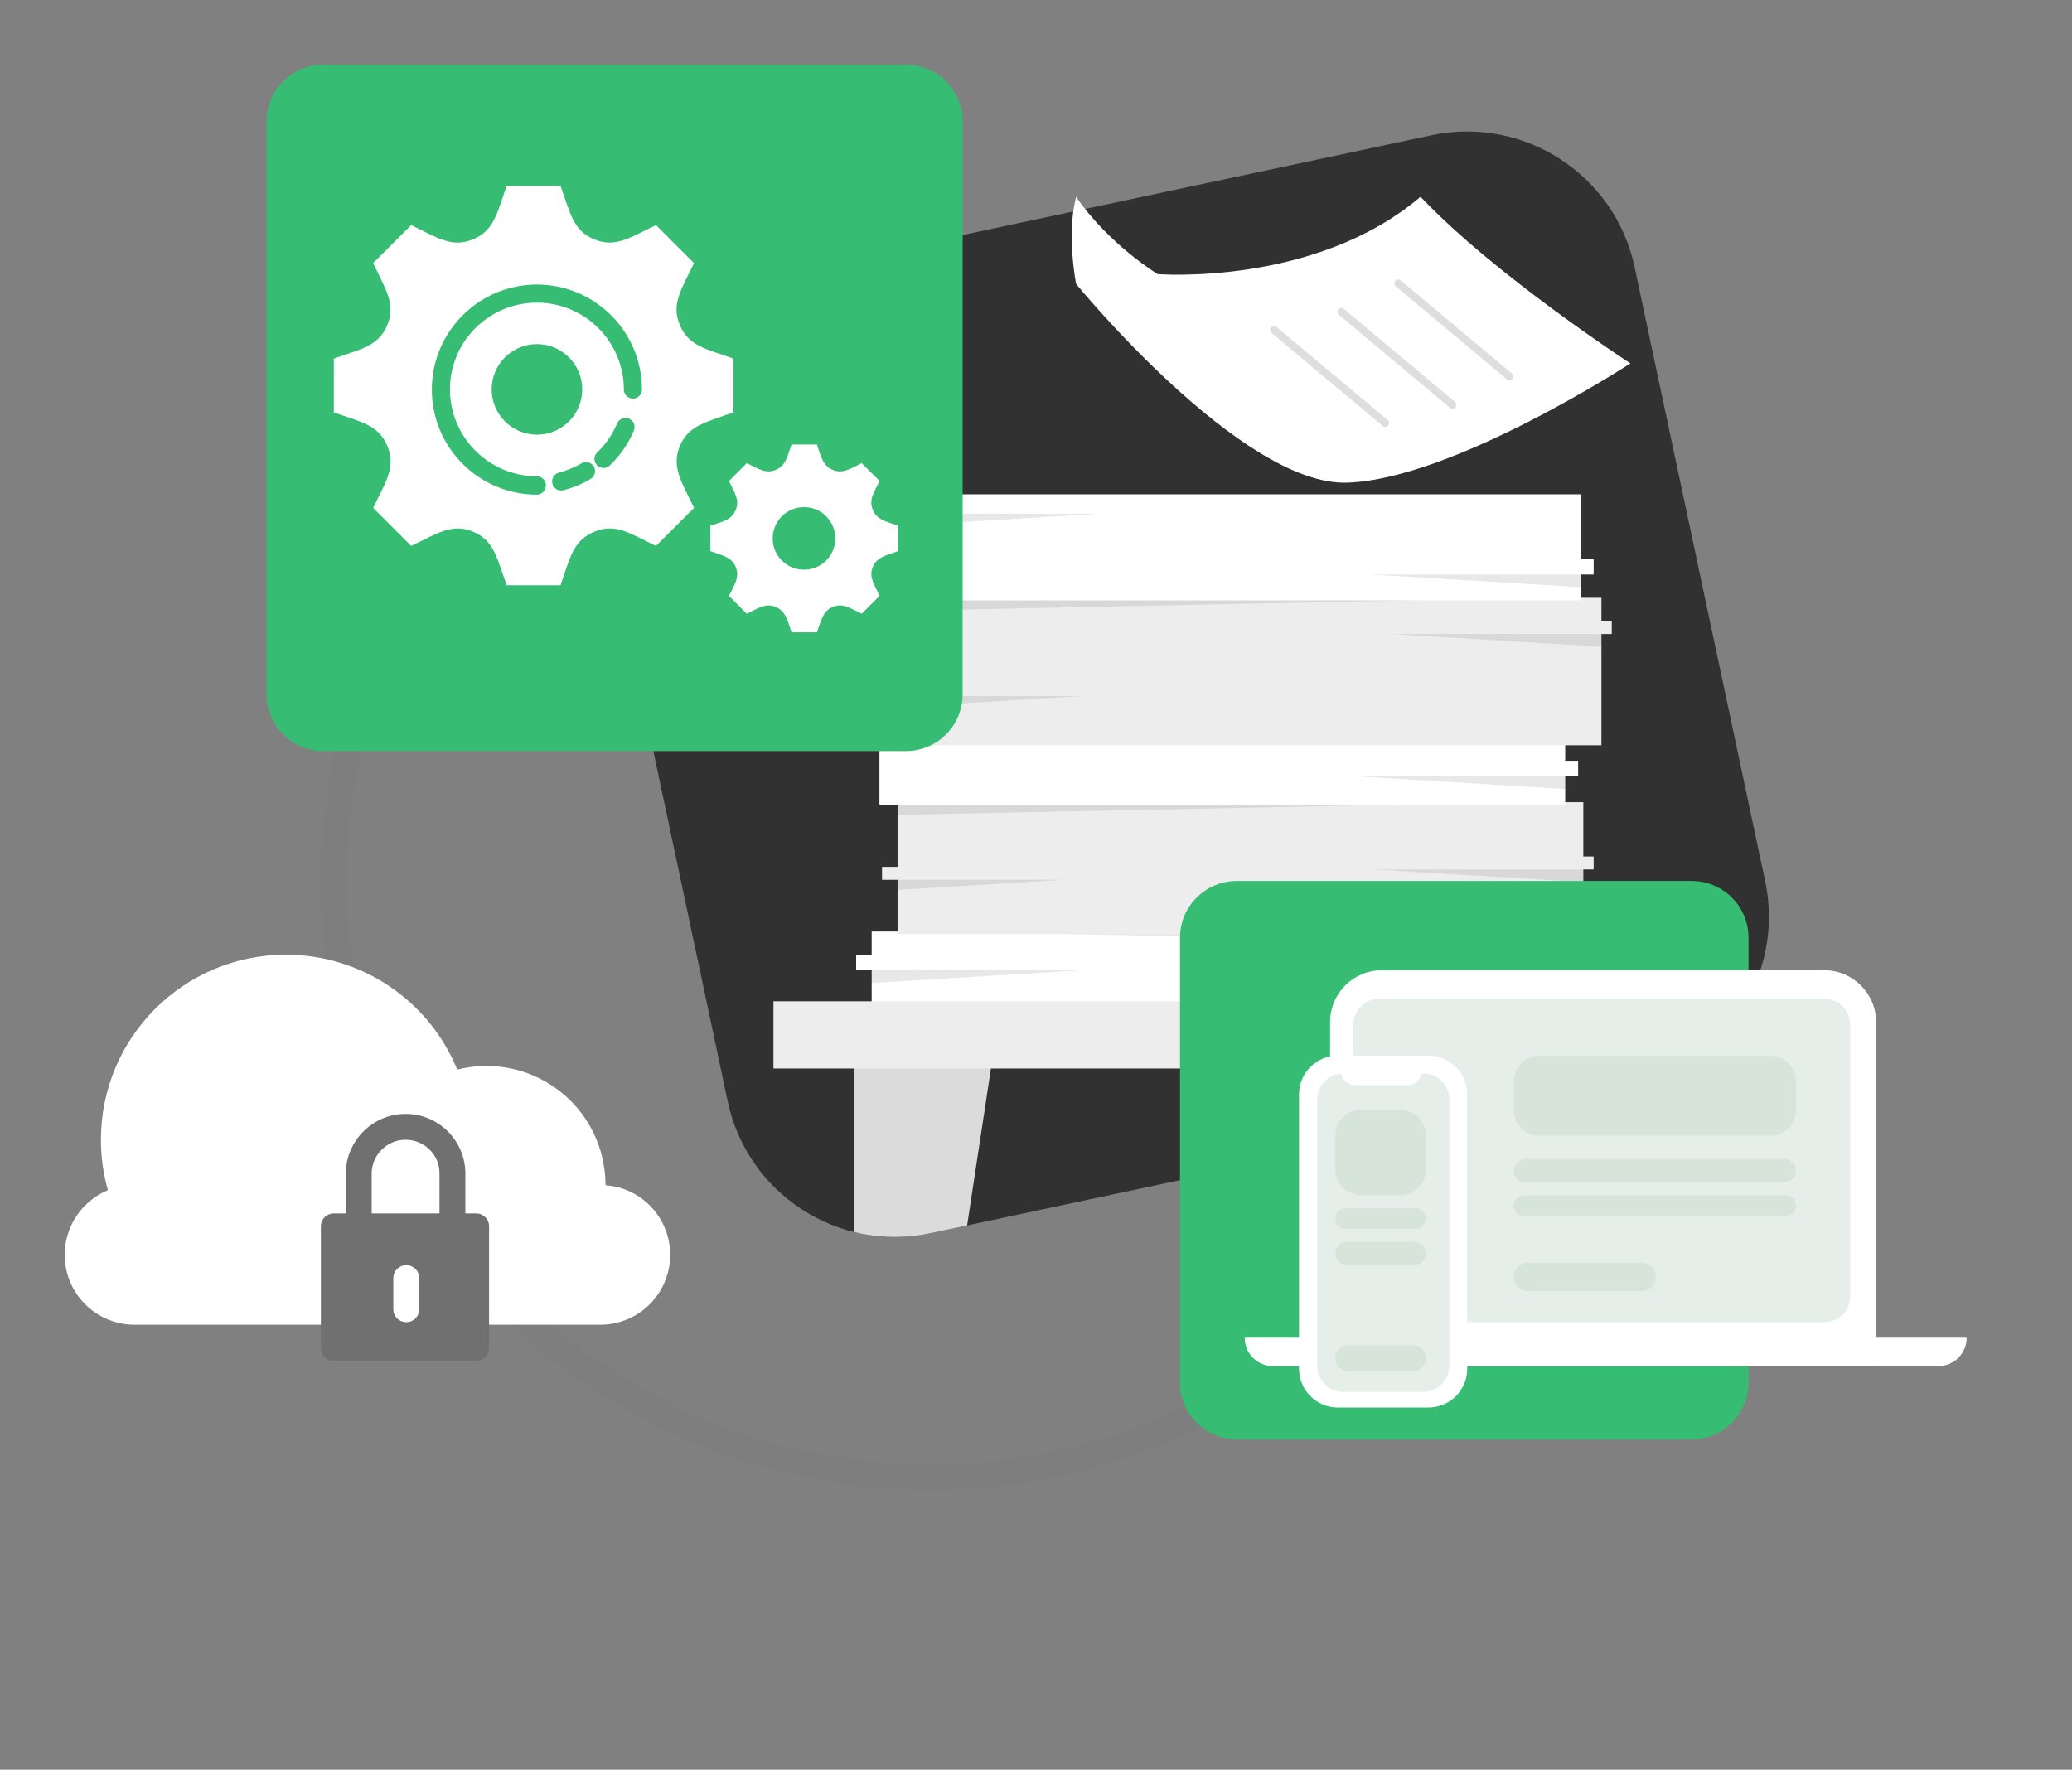 <?xml version="1.0" encoding="UTF-8"?> <!-- Generator: Adobe Illustrator 23.0.1, SVG Export Plug-In . SVG Version: 6.00 Build 0) --> <svg xmlns="http://www.w3.org/2000/svg" xmlns:xlink="http://www.w3.org/1999/xlink" version="1.1" id="Calque_1" x="0px" y="0px" viewBox="0 0 800.7 684" style="enable-background:new 0 0 800.7 684;" xml:space="preserve"><rect x="0" y="0" width="800.7" height="684" fill="#808080" stroke="none"/> <style type="text/css"> .st0{opacity:7.000000e-02;} .st1{fill:none;} .st2{fill:#707070;} .st3{fill:#313131;} .st4{fill:#FFFFFF;} .st5{opacity:0.229;fill:#707070;enable-background:new ;} .st6{opacity:9.200000e-02;enable-background:new ;} .st7{fill:#EDEDED;} .st8{clip-path:url(#SVGID_2_);} .st9{fill:#DBDBDB;} .st10{fill:#37BC74;} .st11{fill:#E5EEE8;} .st12{opacity:0.414;fill:#C0D6C7;enable-background:new ;} </style> <g id="img_digitalisation_process" transform="translate(17712 15269)"> <g id="Ellipse_460" transform="translate(-17588 -15164)" class="st0"> <circle class="st1" cx="235.5" cy="235.5" r="235.5"></circle> <path class="st2" d="M235.5,471c-62.9,0-122-24.5-166.5-69C24.5,357.5,0,298.4,0,235.5S24.5,113.5,69,69 C113.5,24.5,172.6,0,235.5,0s122,24.5,166.5,69c44.5,44.5,69,103.6,69,166.5s-24.5,122-69,166.5C357.5,446.5,298.4,471,235.5,471z M235.5,10C175.3,10,118.6,33.5,76,76s-66,99.2-66,159.5S33.5,352.4,76,395c42.6,42.6,99.2,66,159.5,66s116.9-23.5,159.5-66 c42.6-42.6,66-99.2,66-159.5S437.5,118.6,395,76C352.4,33.5,295.7,10,235.5,10z"></path> </g> <g id="Groupe_1058" transform="translate(-17494.947 -15230.452)"> <path id="Rectangle_1131" class="st3" d="M414.2,380.3l-271.7,57.8c-35.6,7.6-70.7-15.2-78.3-50.8L13.8,149.8 c-7.6-35.6,15.2-70.7,50.8-78.3l271.7-57.8C371.9,6.2,407,29,414.6,64.6l50.5,237.5C472.6,337.7,449.9,372.8,414.2,380.3z"></path> <path id="Tracé_762" class="st4" d="M413,101.9c0,0-68.8,44.9-109.6,46.1S198.8,71.2,198.8,71.2s-3.8-19.1,0-33.7 c12.6,18.4,31.5,29.9,31.5,29.9s60.8,4.8,101.6-29.9C360.5,67.8,413,101.9,413,101.9z"></path> <path class="st5" d="M366.3,108.5c-0.3,0-0.7-0.1-1-0.4l-43-36c-0.6-0.5-0.7-1.5-0.2-2.1c0.5-0.6,1.5-0.7,2.1-0.2l43,36 c0.6,0.5,0.7,1.5,0.2,2.1C367.2,108.3,366.8,108.5,366.3,108.5z"></path> <path class="st5" d="M344.3,119.5c-0.3,0-0.7-0.1-1-0.4l-43-36c-0.6-0.5-0.7-1.5-0.2-2.1c0.5-0.6,1.5-0.7,2.1-0.2l43,36 c0.6,0.5,0.7,1.5,0.2,2.1C345.2,119.3,344.8,119.5,344.3,119.5z"></path> <path class="st5" d="M318.3,126.5c-0.3,0-0.7-0.1-1-0.4l-43-36c-0.6-0.5-0.7-1.5-0.2-2.1c0.5-0.6,1.5-0.7,2.1-0.2l43,36 c0.6,0.5,0.7,1.5,0.2,2.1C319.2,126.3,318.8,126.5,318.3,126.5z"></path> <rect id="Rectangle_1132" x="119.8" y="321.5" class="st4" width="269" height="28"></rect> <path id="Tracé_761" class="st6" d="M388.8,326.4V321h-265L388.8,326.4z"></path> <path id="Tracé_757" class="st6" d="M119.7,341.4V336h89.1L119.7,341.4z"></path> <rect id="Rectangle_1140" x="113.8" y="330.5" class="st4" width="275" height="6"></rect> <rect id="Rectangle_1133" x="129.8" y="271.5" class="st7" width="265" height="51"></rect> <path id="Tracé_760" class="st6" d="M129.8,276.4V271h265L129.8,276.4z"></path> <path id="Tracé_755" class="st6" d="M129.7,305.4V300h89.1L129.7,305.4z"></path> <rect id="Rectangle_1143" x="123.8" y="296.5" class="st7" width="265" height="5"></rect> <path id="Tracé_758" class="st6" d="M394.8,302.4V297h-89.1L394.8,302.4z"></path> <rect id="Rectangle_1144" x="133.8" y="292.5" class="st7" width="265" height="5"></rect> <rect id="Rectangle_1134" x="122.8" y="248.5" class="st4" width="265" height="24"></rect> <path id="Tracé_753" class="st6" d="M387.8,266.4V261h-89.1L387.8,266.4z"></path> <rect id="Rectangle_1138" x="128.8" y="255.5" class="st4" width="264" height="6"></rect> <rect id="Rectangle_1135" x="136.8" y="192.5" class="st7" width="265" height="57"></rect> <path id="Tracé_751" class="st6" d="M401.8,211.4V206h-89.1L401.8,211.4z"></path> <path id="Tracé_759" class="st6" d="M136.8,197.4V192h265L136.8,197.4z"></path> <path id="Tracé_754" class="st6" d="M136.7,234.4V229h89.1L136.7,234.4z"></path> <rect id="Rectangle_1141" x="140.8" y="201.5" class="st7" width="265" height="5"></rect> <rect id="Rectangle_1142" x="130.8" y="225.5" class="st7" width="265" height="5"></rect> <rect id="Rectangle_1136" x="118.8" y="152.5" class="st4" width="275" height="41"></rect> <path id="Tracé_752" class="st6" d="M393.8,188.4V183h-89.1L393.8,188.4z"></path> <path id="Tracé_756" class="st6" d="M118.7,165.4V160h89.1L118.7,165.4z"></path> <rect id="Rectangle_1137" x="123.8" y="177.5" class="st4" width="275" height="6"></rect> <rect id="Rectangle_1139" x="112.8" y="153.5" class="st4" width="275" height="6"></rect> <g> <defs> <path id="SVGID_1_" d="M414.2,380.3l-271.7,57.8c-35.6,7.6-70.7-15.2-78.3-50.8L13.8,149.8c-7.6-35.6,15.2-70.7,50.8-78.3 l271.7-57.8C371.9,6.2,407,29,414.6,64.6l50.5,237.5C472.6,337.7,449.9,372.8,414.2,380.3z"></path> </defs> <clipPath id="SVGID_2_"> <use xlink:href="#SVGID_1_" style="overflow:visible;"></use> </clipPath> <g id="Groupe_de_masques_126" class="st8"> <g id="Groupe_1051" transform="translate(81.84 348.452)"> <path id="Tracé_763" class="st9" d="M84.5,23H31v168h28L84.5,23z"></path> <rect id="Rectangle_1146" x="0" y="0" class="st7" width="414" height="26"></rect> </g> </g> </g> </g> <g id="Groupe_1057" transform="translate(-19 22)"> <g id="Groupe_1052" transform="translate(-334 -263)"> <g transform="matrix(1, 0, 0, 1, -17359, -15028)"> <path id="Rectangle_1145-2" class="st10" d="M350,290.3H125c-12.2,0-22-9.8-22-22V47c0-12.2,9.8-22,22-22h225 c12.2,0,22,9.8,22,22v221.3C372,280.5,362.2,290.3,350,290.3z"></path> </g> <path id="iconmonstr-gear-10" class="st4" d="M-17075.6-14868.6v-20.8c-10.6-3.8-17.3-4.8-20.7-13c-3.4-8.2,0.6-13.7,5.5-23.9 l-14.7-14.7c-10,4.8-15.7,8.9-23.9,5.5c-8.2-3.4-9.2-10.2-13-20.7h-20.8c-3.7,10.5-4.8,17.3-13,20.7h0 c-8.2,3.4-13.7-0.6-23.9-5.5l-14.7,14.7c4.8,10.1,8.8,15.7,5.5,23.9c-3.4,8.2-10.2,9.3-20.7,13v20.8c10.5,3.7,17.3,4.8,20.7,13 c3.4,8.3-0.7,13.9-5.5,23.9l14.7,14.7c10.1-4.8,15.7-8.9,23.9-5.5h0c8.2,3.4,9.2,10.2,13,20.7h20.8c3.7-10.5,4.8-17.3,13.1-20.7 h0c8.1-3.4,13.6,0.6,23.8,5.5l14.7-14.7c-4.8-10.1-8.8-15.7-5.5-23.9C-17092.9-14863.7-17086.1-14864.8-17075.6-14868.6 L-17075.6-14868.6z M-17011.9-14815v-9.8c-5-1.8-8.2-2.3-9.8-6.1c-1.6-3.9,0.3-6.5,2.6-11.2l-6.9-6.9c-4.7,2.3-7.4,4.2-11.2,2.6 s-4.4-4.8-6.1-9.8h-9.8c-1.8,5-2.3,8.2-6.1,9.8c-3.9,1.6-6.5-0.3-11.2-2.6l-6.9,6.9c2.3,4.8,4.2,7.4,2.6,11.2 c-1.6,3.9-4.8,4.4-9.8,6.1v9.8c4.9,1.8,8.2,2.3,9.8,6.1c1.6,3.9-0.3,6.6-2.6,11.2l6.9,6.9c4.7-2.3,7.4-4.2,11.2-2.6 s4.4,4.8,6.1,9.8h9.8c1.8-5,2.3-8.2,6.1-9.8h0c3.8-1.6,6.4,0.3,11.2,2.6l6.9-6.9c-2.2-4.7-4.2-7.4-2.6-11.2 C-17020.1-14812.7-17016.9-14813.2-17011.9-14815L-17011.9-14815z M-17048.3-14807.8c-6.7,0-12.1-5.4-12.1-12.1 s5.4-12.1,12.1-12.1s12.1,5.4,12.1,12.1l0,0C-17036.2-14813.2-17041.6-14807.8-17048.3-14807.8L-17048.3-14807.8z"></path> <circle id="Ellipse_457" class="st10" cx="-17151.5" cy="-14877.5" r="17.5"></circle> </g> <g id="Groupe_1053" transform="translate(-17849.123 -15643.122)"> <path class="st10" d="M373,541.7c-1.6,0-3-1-3.4-2.6c-0.5-1.9,0.6-3.8,2.5-4.3c3-0.8,6-2,8.7-3.6c1.7-1,3.8-0.4,4.8,1.2 c1,1.7,0.4,3.8-1.2,4.8c-3.3,2-6.8,3.4-10.5,4.4C373.6,541.7,373.3,541.7,373,541.7z"></path> <path class="st10" d="M389.3,533c-0.9,0-1.8-0.4-2.5-1.1c-1.3-1.4-1.3-3.6,0.1-4.9c3.3-3.2,5.9-7,7.7-11.2 c0.8-1.8,2.8-2.6,4.6-1.9c1.8,0.8,2.6,2.8,1.9,4.6c-2.2,5.1-5.3,9.7-9.3,13.5C391.1,532.7,390.2,533,389.3,533z"></path> <path class="st10" d="M363.6,543.3c-22.4,0-40.6-18.2-40.6-40.6s18.2-40.6,40.6-40.6s40.6,18.2,40.6,40.6c0,1.9-1.6,3.5-3.5,3.5 s-3.5-1.6-3.5-3.5c0-18.6-15.1-33.6-33.6-33.6S330,484.1,330,502.6s15.1,33.6,33.6,33.6c1.9,0,3.5,1.6,3.5,3.5 S365.6,543.3,363.6,543.3z"></path> </g> </g> <g transform="matrix(1, 0, 0, 1, -17712, -15269)"> <path id="Rectangle_1148-2" class="st10" d="M653.7,556.3H478c-12.2,0-22-9.8-22-22V362.5c0-12.2,9.8-22,22-22h175.7 c12.2,0,22,9.8,22,22v171.9C675.7,546.5,665.8,556.3,653.7,556.3z"></path> </g> <g id="Groupe_1059" transform="translate(-17231.281 -14893.82)"> <g id="Groupe_1054" transform="translate(0.281 0.033)"> <path id="Rectangle_401" class="st4" d="M53-0.2h171c11,0,20,9,20,20v133l0,0H33l0,0v-133C33,8.7,42-0.2,53-0.2z"></path> <path id="Rectangle_402" class="st11" d="M52,10.8h172c5.5,0,10,4.5,10,10v105c0,5.5-4.5,10-10,10H52c-5.5,0-10-4.5-10-10v-105 C42,15.3,46.5,10.8,52,10.8z"></path> <path id="Rectangle_403" class="st4" d="M0,141.8h279l0,0l0,0c0,6.1-4.9,11-11,11H11C4.9,152.8,0,147.9,0,141.8L0,141.8L0,141.8z "></path> <path id="Rectangle_628" class="st12" d="M114,32.8h89c5.5,0,10,4.5,10,10v11c0,5.5-4.5,10-10,10h-89c-5.5,0-10-4.5-10-10v-11 C104,37.3,108.5,32.8,114,32.8z"></path> <path id="Rectangle_629" class="st12" d="M108.5,72.8h100c2.5,0,4.5,2,4.5,4.5l0,0c0,2.5-2,4.5-4.5,4.5h-100 c-2.5,0-4.5-2-4.5-4.5l0,0C104,74.8,106,72.8,108.5,72.8z"></path> <path id="Rectangle_630" class="st12" d="M108,86.8h101c2.2,0,4,1.8,4,4l0,0c0,2.2-1.8,4-4,4H108c-2.2,0-4-1.8-4-4l0,0 C104,88.6,105.8,86.8,108,86.8z"></path> <path id="Rectangle_631" class="st12" d="M109.5,112.8h44c3,0,5.5,2.5,5.5,5.5l0,0c0,3-2.5,5.5-5.5,5.5h-44c-3,0-5.5-2.5-5.5-5.5 l0,0C104,115.2,106.5,112.8,109.5,112.8z"></path> </g> <g id="Groupe_1055" transform="translate(20.798 32.671)"> <g transform="matrix(1, 0, 0, 1, -501.52, -407.85)"> <path id="Rectangle_325-2" class="st4" d="M517,408h35c8.3,0,15,6.7,15,15v106c0,8.3-6.7,15-15,15h-35c-8.3,0-15-6.7-15-15V423 C502,414.7,508.7,408,517,408z"></path> </g> <path id="Soustraction_15" class="st11" d="M48.5,130.1h-31c-5.5,0-10-4.5-10-10v-103c0-5.2,3.9-9.5,9.1-10c0.3,1.3,1,2.4,2,3.2 c1,0.8,2.3,1.3,3.6,1.3h20.1c2.7,0,5-1.9,5.6-4.5h0.7c5.5,0,10,4.5,10,10v103C58.5,125.7,54,130.1,48.5,130.1z"></path> <path id="Rectangle_624" class="st12" d="M24.5,21.1h15c5.5,0,10,4.5,10,10v13c0,5.5-4.5,10-10,10h-15c-5.5,0-10-4.5-10-10v-13 C14.5,25.6,19,21.1,24.5,21.1z"></path> <path id="Rectangle_625" class="st12" d="M18.5,59.1h27c2.2,0,4,1.8,4,4l0,0c0,2.2-1.8,4-4,4h-27c-2.2,0-4-1.8-4-4l0,0 C14.5,60.9,16.3,59.1,18.5,59.1z"></path> <path id="Rectangle_626" class="st12" d="M19,72.1h26c2.5,0,4.5,2,4.5,4.5l0,0c0,2.5-2,4.5-4.5,4.5H19c-2.5,0-4.5-2-4.5-4.5l0,0 C14.5,74.2,16.5,72.1,19,72.1z"></path> <path id="Rectangle_627" class="st12" d="M19.5,112.1h25c2.8,0,5,2.2,5,5l0,0c0,2.8-2.2,5-5,5h-25c-2.8,0-5-2.2-5-5l0,0 C14.5,114.4,16.7,112.1,19.5,112.1z"></path> </g> </g> <g id="Groupe_1060" transform="translate(15 -158)"> <g transform="matrix(1, 0, 0, 1, -17727, -15111)"> <path id="Union_45-2" class="st4" d="M110.5,512H52c-14.9,0-27-12.1-27-27l0,0c0-10.9,6.6-20.8,16.7-25 c-1.8-6.4-2.7-12.9-2.7-19.5C39,401,71,369,110.5,369c29,0,55.2,17.5,66.2,44.4c24.7-6.2,49.7,8.7,55.9,33.4 c0.9,3.7,1.4,7.4,1.4,11.2c0,0,0,0,0,0.1c14.9,1.1,26,14,24.9,28.9c-1,14.1-12.8,25-26.9,25H110.5z"></path> </g> </g> <g id="Groupe_1061" transform="translate(0 -10)"> <g transform="matrix(1, 0, 0, 1, -17712, -15259)"> <path id="Rectangle_1150-2" class="st2" d="M129,469h55c2.8,0,5,2.2,5,5v47c0,2.8-2.2,5-5,5h-55c-2.8,0-5-2.2-5-5v-47 C124,471.2,126.2,469,129,469z"></path> </g> <g id="Tracé_767" transform="translate(-17578.367 -14828.472)"> <path class="st1" d="M23.1,0c12.8,0,23.1,10.4,23.1,23.1c0,0,0,0,0,0v29.7c0,12.8-46.3,12.8-46.3,0V23.1C0,10.4,10.4,0,23.1,0 C23.1,0,23.1,0,23.1,0z"></path> <path class="st2" d="M23.1,10C15.9,10,10,15.9,10,23.1v27.2c2.1,0.9,6.6,2,13.1,2s11-1.1,13.1-2V23.1C36.3,15.9,30.4,10,23.1,10 M23.1,0c12.8,0,23.1,10.4,23.1,23.1v29.7c0,6.4-11.6,9.6-23.1,9.6S0,59.2,0,52.8V23.1C0,10.4,10.4,0,23.1,0z"></path> </g> <path id="Rectangle_1151" class="st4" d="M-17555-14770L-17555-14770c2.8,0,5,2.2,5,5v12c0,2.8-2.2,5-5,5l0,0c-2.8,0-5-2.2-5-5 v-12C-17560-14767.8-17557.8-14770-17555-14770z"></path> </g> </g> </svg> 